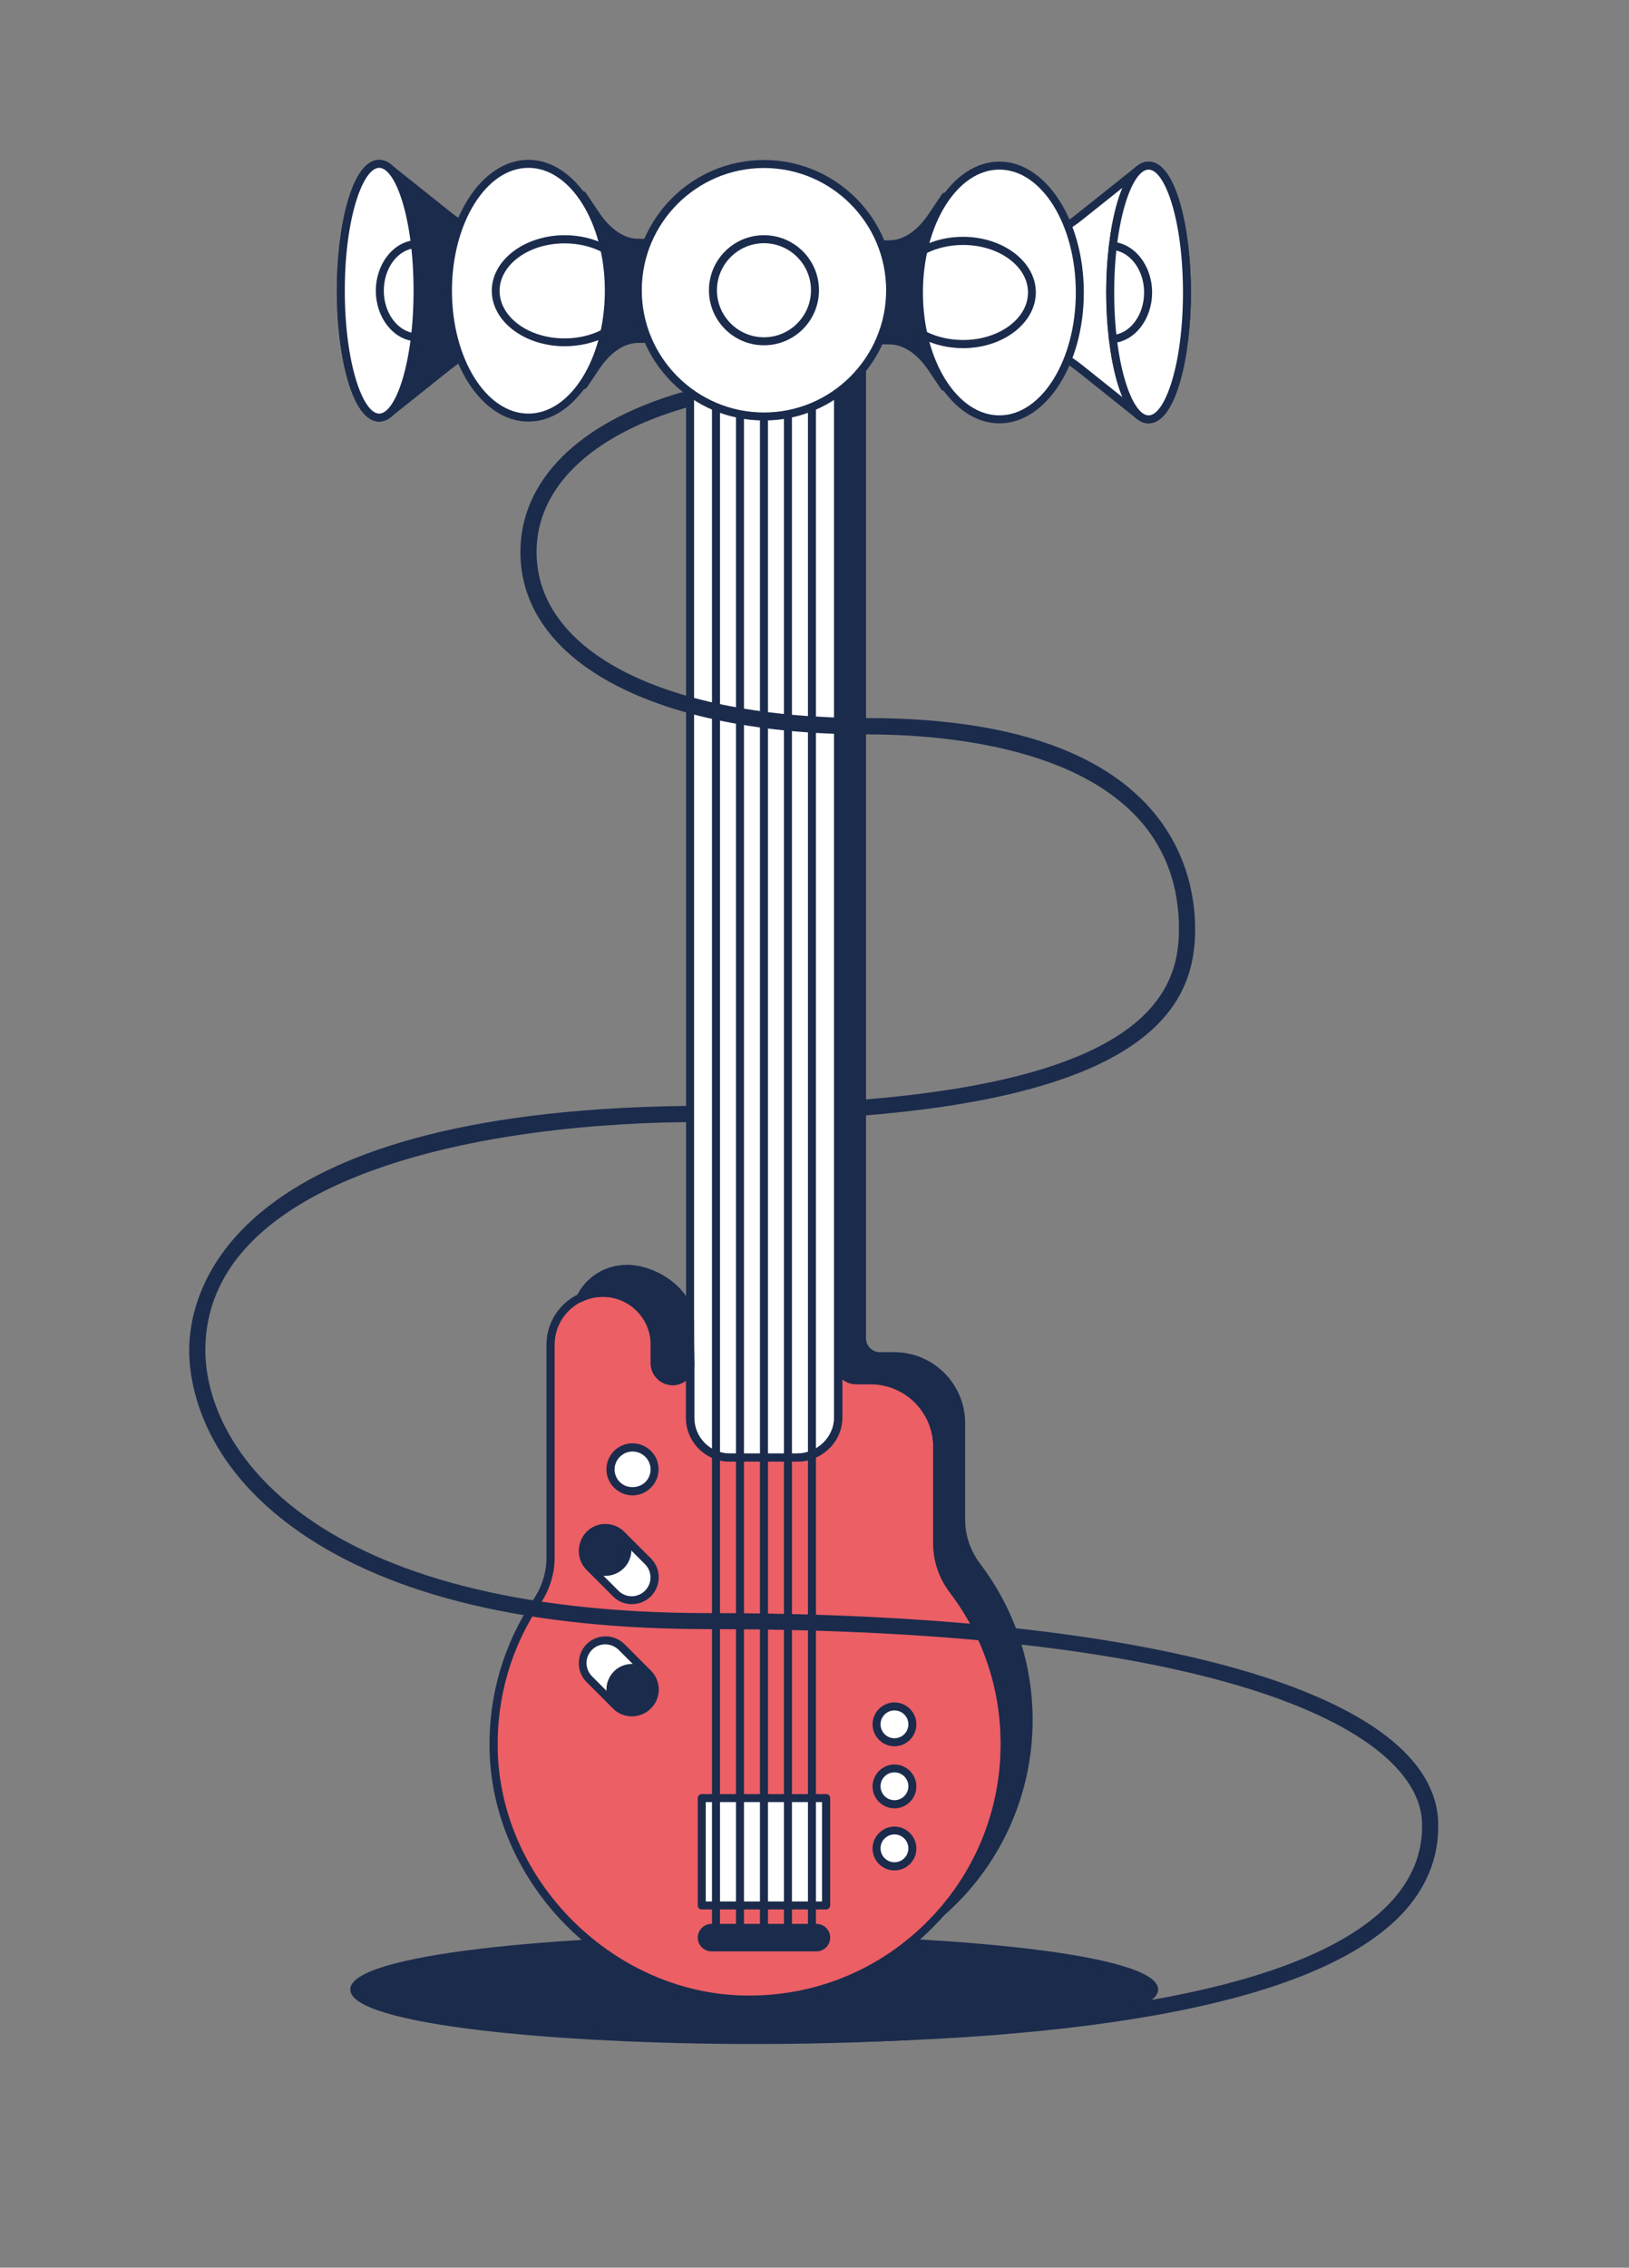 <svg xmlns="http://www.w3.org/2000/svg" xmlns:xlink="http://www.w3.org/1999/xlink" id="Ebene_1" x="0px" y="0px" viewBox="0 0 101.86 141.73" style="enable-background:new 0 0 101.86 141.73;" xml:space="preserve"><rect x="0" y="0" width="101.86" height="141.73" fill="#808080" stroke="none"/><style type="text/css">	.st0{fill:#FFFFFF;}	.st1{fill:#1B2B4C;}	.st2{fill:#EB5F65;}</style><g>	<g>		<path class="st0" d="M71.22,25.97L67.52,23c-1.4-1.12-3.14-1.73-4.94-1.73h-7c-0.62,0-1.12-0.5-1.12-1.12v-3.74   c0-0.62,0.5-1.12,1.12-1.12h7c1.79,0,3.54-0.61,4.94-1.73l3.71-2.96"></path>		<path class="st1" d="M71.22,26.22c-0.06,0-0.11-0.02-0.16-0.06l-3.71-2.96c-1.35-1.08-3.05-1.68-4.78-1.68h-7   c-0.76,0-1.37-0.62-1.37-1.37v-3.74c0-0.76,0.62-1.37,1.37-1.37h7c1.73,0,3.43-0.59,4.78-1.68l3.71-2.96   c0.11-0.09,0.27-0.07,0.35,0.04c0.09,0.11,0.07,0.27-0.04,0.35l-3.71,2.96c-1.44,1.15-3.25,1.79-5.09,1.79h-7   c-0.48,0-0.87,0.39-0.87,0.87v3.74c0,0.48,0.39,0.87,0.87,0.87h7c1.84,0,3.65,0.63,5.09,1.79l3.71,2.96   c0.11,0.09,0.13,0.25,0.04,0.35C71.37,26.18,71.3,26.22,71.22,26.22z"></path>	</g>	<g>		<path class="st1" d="M59.11,12.31l-0.84,1.25c-0.76,1.12-1.69,1.73-2.66,1.73h-2.3c-1.29,0-2.34,1.05-2.34,2.34v1.3   c0,1.29,1.05,2.34,2.34,2.34h2.3c0.97,0,1.91,0.61,2.66,1.73l0.8,1.19"></path>		<path class="st1" d="M59.06,24.44c-0.08,0-0.16-0.04-0.21-0.11l-0.8-1.19c-0.7-1.04-1.58-1.62-2.45-1.62h-2.3   c-1.43,0-2.6-1.16-2.6-2.6v-1.3c0-1.43,1.16-2.6,2.6-2.6h2.3c0.88,0,1.75-0.58,2.45-1.62l0.84-1.25c0.08-0.12,0.23-0.15,0.35-0.07   c0.12,0.08,0.15,0.23,0.07,0.35l-0.84,1.25c-0.8,1.19-1.82,1.84-2.87,1.84h-2.3c-1.15,0-2.09,0.94-2.09,2.09v1.3   c0,1.15,0.94,2.09,2.09,2.09h2.3c1.05,0,2.07,0.65,2.87,1.84l0.8,1.19c0.08,0.12,0.05,0.27-0.07,0.35   C59.16,24.43,59.11,24.44,59.06,24.44z"></path>	</g>	<g>		<path class="st0" d="M74.22,18.28c0-4.38-1.07-7.93-2.4-7.93c-1.32,0-2.4,3.55-2.4,7.93s1.07,7.93,2.4,7.93   C73.15,26.21,74.22,22.66,74.22,18.28z"></path>		<path class="st1" d="M71.82,26.46c-1.72,0-2.65-4.22-2.65-8.18s0.93-8.18,2.65-8.18c1.72,0,2.65,4.22,2.65,8.18   S73.54,26.46,71.82,26.46z M71.82,10.6c-1.02,0-2.15,3.15-2.15,7.68s1.13,7.68,2.15,7.68c1.02,0,2.15-3.15,2.15-7.68   S72.84,10.6,71.82,10.6z"></path>	</g>	<g>		<path class="st0" d="M69.59,21.19c1.23-0.1,2.2-1.37,2.2-2.91c0-1.54-0.97-2.8-2.2-2.91"></path>		<path class="st1" d="M69.59,21.44c-0.13,0-0.24-0.1-0.25-0.23c-0.01-0.14,0.09-0.26,0.23-0.27c1.11-0.09,1.97-1.26,1.97-2.66   s-0.87-2.56-1.97-2.66c-0.14-0.01-0.24-0.13-0.23-0.27c0.01-0.14,0.13-0.25,0.27-0.23c1.36,0.12,2.43,1.5,2.43,3.16   s-1.07,3.04-2.43,3.16C69.6,21.44,69.6,21.44,69.59,21.44z"></path>	</g>	<g>		<path class="st0" d="M74.22,18.28c0-4.38-1.07-7.93-2.4-7.93c-1.32,0-2.4,3.55-2.4,7.93s1.07,7.93,2.4,7.93   C73.15,26.21,74.22,22.66,74.22,18.28z"></path>		<path class="st1" d="M71.82,26.46c-1.72,0-2.65-4.22-2.65-8.18s0.93-8.18,2.65-8.18c1.72,0,2.65,4.22,2.65,8.18   S73.54,26.46,71.82,26.46z M71.82,10.6c-1.02,0-2.15,3.15-2.15,7.68s1.13,7.68,2.15,7.68c1.02,0,2.15-3.15,2.15-7.68   S72.84,10.6,71.82,10.6z"></path>	</g>	<g>		<ellipse class="st0" cx="62.49" cy="18.28" rx="5.03" ry="7.93"></ellipse>		<path class="st1" d="M62.49,26.46c-2.91,0-5.28-3.67-5.28-8.18s2.37-8.18,5.28-8.18c2.91,0,5.28,3.67,5.28,8.18   S65.4,26.46,62.49,26.46z M62.49,10.6c-2.63,0-4.78,3.44-4.78,7.68s2.14,7.68,4.78,7.68c2.63,0,4.78-3.44,4.78-7.68   S65.13,10.6,62.49,10.6z"></path>	</g>	<g>		<path class="st1" d="M60.22,21.76c-0.9,0-1.78-0.2-2.53-0.58c-0.12-0.06-0.17-0.21-0.11-0.34c0.06-0.12,0.21-0.17,0.34-0.11   c0.68,0.34,1.47,0.52,2.3,0.52c2.24,0,4.06-1.33,4.06-2.97s-1.82-2.97-4.06-2.97c-0.82,0-1.62,0.18-2.3,0.52   c-0.12,0.06-0.28,0.01-0.34-0.11c-0.06-0.12-0.01-0.28,0.11-0.34c0.75-0.38,1.62-0.58,2.52-0.58c2.52,0,4.56,1.56,4.56,3.47   S62.74,21.76,60.22,21.76z"></path>	</g>	<g>		<path class="st1" d="M69.59,21.44c-0.13,0-0.24-0.1-0.25-0.23c-0.01-0.14,0.09-0.26,0.23-0.27c1.11-0.09,1.97-1.26,1.97-2.66   s-0.87-2.56-1.97-2.66c-0.14-0.01-0.24-0.13-0.23-0.27c0.01-0.14,0.13-0.25,0.27-0.23c1.36,0.12,2.43,1.5,2.43,3.16   s-1.07,3.04-2.43,3.16C69.6,21.44,69.6,21.44,69.59,21.44z"></path>	</g>	<g>		<g>			<ellipse class="st1" cx="47.16" cy="124.35" rx="25.01" ry="3.16"></ellipse>			<path class="st1" d="M47.16,127.75c-12.24,0-25.26-1.19-25.26-3.41c0-2.21,13.01-3.41,25.26-3.41c12.24,0,25.26,1.19,25.26,3.41    C72.41,126.56,59.4,127.75,47.16,127.75z M47.16,121.44c-15.94,0-24.75,1.72-24.75,2.9c0,1.19,8.81,2.9,24.75,2.9    s24.75-1.72,24.75-2.9C71.91,123.16,63.09,121.44,47.16,121.44z"></path>		</g>		<g>			<g>				<path class="st2" d="M52.41,88.61c0,1.37-1.2,2.48-2.57,2.48l-4.21,0c-1.37,0-2.48-1.11-2.48-2.48v-3.39l0,0v0     c0,0.61-0.49,1.11-1.11,1.11c-0.61,0-1.11-0.49-1.11-1.11v-1.17c0-1.8-1.46-3.26-3.26-3.26s-3.26,1.46-3.26,3.26v2.27v1.97     l0,9.06c0,0.98-0.3,1.94-0.85,2.76c-1.76,2.62-2.77,5.79-2.71,9.21c0.16,8.4,7.34,15.55,15.75,15.67     c8.93,0.12,16.21-7.08,16.21-15.98c0-3.62-1.21-6.96-3.24-9.64c-0.63-0.83-0.98-1.84-0.98-2.88v-6.05     c0-2.31-1.87-4.18-4.18-4.18h-0.9c-0.62,0-1.11-0.5-1.12-1.11l0,0.07V88.61z"></path>				<path class="st1" d="M46.84,125.23c-0.08,0-0.16,0-0.23,0c-8.51-0.12-15.84-7.41-16-15.92c-0.06-3.35,0.89-6.58,2.75-9.35     c0.53-0.79,0.81-1.69,0.81-2.62V84.05c0-1.93,1.57-3.51,3.51-3.51c1.93,0,3.51,1.57,3.51,3.51v1.17c0,0.47,0.38,0.85,0.85,0.85     s0.85-0.38,0.85-0.85c0-0.13,0.09-0.24,0.22-0.25c0.13-0.02,0.24,0.06,0.27,0.19c0.01,0.02,0.01,0.04,0.01,0.06v3.39     c0,1.23,1,2.23,2.23,2.23h4.21c1.25,0,2.31-1.02,2.31-2.23l0-3.47c0-0.14,0.11-0.25,0.25-0.25c0,0,0,0,0,0     c0.14,0,0.25,0.11,0.25,0.25c0,0.48,0.39,0.86,0.87,0.86h0.9c2.44,0,4.43,1.99,4.43,4.43v6.05c0,0.97,0.33,1.94,0.93,2.73     c2.15,2.84,3.29,6.22,3.29,9.79c0,4.38-1.72,8.48-4.83,11.56C55.18,123.58,51.14,125.23,46.84,125.23z M37.68,81.05     c-1.66,0-3,1.35-3,3v13.29c0,1.02-0.31,2.03-0.9,2.9c-1.8,2.68-2.72,5.82-2.66,9.06c0.15,8.25,7.25,15.31,15.5,15.42     c4.26,0.06,8.25-1.55,11.27-4.53c3.02-2.98,4.68-6.96,4.68-11.2c0-3.46-1.1-6.74-3.19-9.49c-0.66-0.87-1.03-1.95-1.03-3.03     v-6.05c0-2.17-1.76-3.93-3.93-3.93h-0.9c-0.33,0-0.63-0.12-0.87-0.31v2.42c0,1.48-1.29,2.73-2.82,2.73h-4.21     c-1.51,0-2.73-1.23-2.73-2.73v-2.34c-0.23,0.19-0.53,0.3-0.85,0.3c-0.75,0-1.36-0.61-1.36-1.36v-1.17     C40.69,82.4,39.34,81.05,37.68,81.05z"></path>			</g>			<g>				<path class="st0" d="M43.15,23.71l0,61.51l0,0v3.39c0,1.37,1.11,2.48,2.48,2.48l4.21,0c1.37,0,2.57-1.11,2.57-2.48v-3.39l0-0.07     c0,0,0-0.01,0-0.01l0-61.37"></path>				<path class="st1" d="M49.84,91.35h-4.21c-1.51,0-2.73-1.23-2.73-2.73v-3.38c0-0.01,0-0.01,0-0.02V23.71     c0-0.14,0.11-0.25,0.25-0.25c0.14,0,0.25,0.11,0.25,0.25V85.2c0,0.01,0,0.01,0,0.02v3.39c0,1.23,1,2.23,2.23,2.23h4.21     c1.25,0,2.31-1.02,2.31-2.23V23.76c0-0.14,0.11-0.25,0.25-0.25c0.14,0,0.25,0.11,0.25,0.25v64.85     C52.66,90.09,51.37,91.35,49.84,91.35z"></path>			</g>		</g>		<g>			<g>				<path class="st1" d="M37.7,80.8c1.8,0,3.26,1.46,3.26,3.26v1.17c0,0.61,0.49,1.11,1.11,1.11h0c0.61,0,1.11-0.49,1.11-1.11v-0.46     c0,0-0.02-0.56-0.02-1.03v-1.17c0-1.8-2.15-3.26-3.95-3.26c-1.29,0-2.39,0.75-2.92,1.83C36.71,80.92,37.19,80.8,37.7,80.8z"></path>				<path class="st1" d="M42.07,86.58c-0.75,0-1.36-0.61-1.36-1.36v-1.17c0-1.66-1.35-3-3-3c-0.46,0-0.9,0.1-1.32,0.31     c-0.1,0.05-0.21,0.03-0.29-0.05c-0.08-0.08-0.1-0.19-0.05-0.29c0.59-1.22,1.8-1.97,3.15-1.97c1.9,0,4.2,1.56,4.2,3.51v1.17     c0,0.47,0.02,1.02,0.02,1.02l0,0.47C43.42,85.97,42.81,86.58,42.07,86.58z M37.7,80.55c1.93,0,3.51,1.57,3.51,3.51v1.17     c0,0.47,0.38,0.85,0.85,0.85s0.85-0.38,0.85-0.85v-0.46c0,0-0.02-0.56-0.02-1.03v-1.17c0-1.66-2.02-3-3.7-3     c-0.91,0-1.75,0.41-2.31,1.09C37.15,80.58,37.43,80.55,37.7,80.55z"></path>			</g>			<g>				<path class="st1" d="M52.43,23.76l0,61.37c0,0.62,0.5,1.12,1.12,1.12h0.9c2.31,0,4.18,1.87,4.18,4.18v6.05     c0,1.04,0.35,2.05,0.98,2.88c2.03,2.68,3.24,6.02,3.24,9.64c0,4.03-1.5,7.72-3.97,10.53c3.35-2.93,5.46-7.23,5.46-12.02     c0-3.62-1.21-6.96-3.24-9.64c-0.63-0.83-0.98-1.84-0.98-2.88l0-6.05c0-2.31-1.87-4.18-4.18-4.18h-0.9     c-0.62,0-1.12-0.5-1.12-1.12l0-60.65"></path>				<path class="st1" d="M58.87,119.79c-0.06,0-0.13-0.02-0.18-0.07c-0.09-0.09-0.1-0.24-0.01-0.34c2.52-2.87,3.9-6.55,3.9-10.36     c0-3.46-1.1-6.74-3.19-9.49c-0.66-0.87-1.03-1.95-1.03-3.03v-6.05c0-2.17-1.76-3.93-3.93-3.93h-0.9c-0.76,0-1.37-0.62-1.37-1.37     V23.76c0-0.14,0.11-0.25,0.25-0.25s0.25,0.11,0.25,0.25v61.37c0,0.48,0.39,0.87,0.87,0.87h0.9c2.44,0,4.43,1.99,4.43,4.43v6.05     c0,0.97,0.33,1.94,0.93,2.73c2.15,2.84,3.29,6.22,3.29,9.79c0,2.63-0.64,5.2-1.84,7.5c1.83-2.62,2.83-5.75,2.83-9     c0-3.46-1.1-6.74-3.19-9.49c-0.66-0.87-1.03-1.95-1.03-3.03v-6.05c0-2.17-1.76-3.93-3.93-3.93h-0.9c-0.76,0-1.37-0.62-1.37-1.37     V22.99c0-0.14,0.11-0.25,0.25-0.25s0.25,0.11,0.25,0.25v60.65c0,0.48,0.39,0.87,0.87,0.87h0.9c2.44,0,4.43,1.99,4.43,4.43v6.05     c0,0.97,0.33,1.94,0.93,2.73c2.15,2.84,3.29,6.22,3.29,9.79c0,4.68-2.02,9.13-5.55,12.21     C58.99,119.77,58.93,119.79,58.87,119.79z"></path>			</g>		</g>		<g>							<rect x="44.41" y="111.84" transform="matrix(-2.431266e-07 -1 1 -2.431266e-07 -67.963 163.497)" class="st0" width="6.71" height="7.78"></rect>			<path class="st1" d="M51.66,119.34h-7.78c-0.14,0-0.25-0.11-0.25-0.25v-6.71c0-0.14,0.11-0.25,0.25-0.25h7.78    c0.14,0,0.25,0.11,0.25,0.25v6.71C51.91,119.23,51.79,119.34,51.66,119.34z M44.13,118.84h7.27v-6.21h-7.27V118.84z"></path>		</g>		<g>			<path class="st1" d="M42.19,20.55L42.19,20.55c-0.53,0.53-1.39,0.53-1.92,0l0,0c-0.53-0.53-0.53-1.39,0-1.92l0,0    c0.53-0.53,1.39-0.53,1.92,0v0C42.72,19.16,42.72,20.02,42.19,20.55z"></path>			<path class="st1" d="M41.23,21.2c-0.43,0-0.83-0.17-1.14-0.47c-0.63-0.63-0.63-1.65,0-2.27c0.61-0.61,1.67-0.61,2.27,0    c0.63,0.63,0.63,1.65,0,2.27C42.06,21.03,41.66,21.2,41.23,21.2z M41.23,18.49c-0.3,0-0.57,0.12-0.78,0.32    c-0.43,0.43-0.43,1.13,0,1.56c0.43,0.43,1.13,0.43,1.56,0c0.43-0.43,0.43-1.13,0-1.56C41.8,18.6,41.52,18.49,41.23,18.49z"></path>		</g>		<g>			<path class="st1" d="M44.79,17.95L44.79,17.95c-0.53,0.53-1.39,0.53-1.92,0v0c-0.53-0.53-0.53-1.39,0-1.92v0    c0.53-0.53,1.39-0.53,1.92,0l0,0C45.32,16.56,45.32,17.42,44.79,17.95z"></path>			<path class="st1" d="M43.83,18.6c-0.41,0-0.82-0.16-1.14-0.47c-0.63-0.63-0.63-1.65,0-2.27c0.63-0.63,1.65-0.63,2.27,0    c0.63,0.63,0.63,1.65,0,2.27C44.66,18.44,44.25,18.6,43.83,18.6z M43.83,15.88c-0.28,0-0.57,0.11-0.78,0.32    c-0.43,0.43-0.43,1.13,0,1.56c0.43,0.43,1.13,0.43,1.56,0c0.43-0.43,0.43-1.13,0-1.56C44.4,15.99,44.12,15.88,43.83,15.88z"></path>		</g>		<g>			<path class="st1" d="M47.4,15.34L47.4,15.34c-0.53,0.53-1.39,0.53-1.92,0v0c-0.53-0.53-0.53-1.39,0-1.92v0    c0.53-0.53,1.39-0.53,1.92,0l0,0C47.93,13.95,47.93,14.81,47.4,15.34z"></path>			<path class="st1" d="M46.44,15.99c-0.41,0-0.82-0.16-1.14-0.47c-0.3-0.3-0.47-0.71-0.47-1.14c0-0.43,0.17-0.83,0.47-1.14    c0.61-0.61,1.67-0.61,2.27,0c0.3,0.3,0.47,0.71,0.47,1.14c0,0.43-0.17,0.83-0.47,1.14C47.26,15.83,46.85,15.99,46.44,15.99z     M46.44,13.28c-0.3,0-0.57,0.12-0.78,0.32c-0.21,0.21-0.32,0.49-0.32,0.78c0,0.3,0.12,0.57,0.32,0.78c0.42,0.42,1.14,0.42,1.56,0    h0c0.21-0.21,0.32-0.49,0.32-0.78c0-0.3-0.12-0.57-0.32-0.78S46.73,13.28,46.44,13.28z"></path>		</g>		<g>			<path class="st1" d="M46.27,121.35c-0.14,0-0.25-0.11-0.25-0.25V25.47c0-0.14,0.11-0.25,0.25-0.25c0.14,0,0.25,0.11,0.25,0.25    v95.63C46.52,121.24,46.41,121.35,46.27,121.35z"></path>		</g>		<g>			<path class="st1" d="M44.77,121.35c-0.14,0-0.25-0.11-0.25-0.25V25.47c0-0.14,0.11-0.25,0.25-0.25c0.14,0,0.25,0.11,0.25,0.25    v95.63C45.02,121.24,44.91,121.35,44.77,121.35z"></path>		</g>		<g>			<path class="st1" d="M47.77,121.35c-0.14,0-0.25-0.11-0.25-0.25V25.47c0-0.14,0.11-0.25,0.25-0.25c0.14,0,0.25,0.11,0.25,0.25    v95.63C48.02,121.24,47.91,121.35,47.77,121.35z"></path>		</g>		<g>			<path class="st1" d="M49.27,121.35c-0.14,0-0.25-0.11-0.25-0.25V25.47c0-0.14,0.11-0.25,0.25-0.25c0.14,0,0.25,0.11,0.25,0.25    v95.63C49.52,121.24,49.41,121.35,49.27,121.35z"></path>		</g>		<g>			<path class="st1" d="M50.77,121.35c-0.14,0-0.25-0.11-0.25-0.25V25.47c0-0.14,0.11-0.25,0.25-0.25s0.25,0.11,0.25,0.25v95.63    C51.02,121.24,50.91,121.35,50.77,121.35z"></path>		</g>		<g>			<path class="st0" d="M40.51,99.6L40.51,99.6c-0.56,0.56-1.46,0.56-2.01,0l-1.65-1.65c-0.56-0.56-0.56-1.46,0-2.01l0,0    c0.56-0.56,1.46-0.56,2.01,0l1.65,1.65C41.07,98.14,41.07,99.04,40.51,99.6z"></path>			<path class="st1" d="M39.51,100.26c-0.43,0-0.86-0.16-1.18-0.49l-1.65-1.65c-0.65-0.65-0.65-1.71,0-2.37    c0.65-0.65,1.72-0.65,2.37,0l1.65,1.65c0.65,0.65,0.65,1.71,0,2.37C40.36,100.1,39.94,100.26,39.51,100.26z M37.85,95.77    c-0.3,0-0.6,0.11-0.83,0.34c-0.46,0.46-0.46,1.2,0,1.66l1.65,1.65c0.46,0.46,1.2,0.46,1.66,0c0.46-0.46,0.46-1.2,0-1.66    l-1.65-1.65C38.45,95.88,38.15,95.77,37.85,95.77z"></path>		</g>		<g>			<circle class="st1" cx="37.85" cy="96.86" r="1.37"></circle>			<path class="st1" d="M37.85,98.49c-0.42,0-0.83-0.16-1.15-0.47c-0.31-0.31-0.48-0.71-0.48-1.15c0-0.43,0.17-0.84,0.48-1.15    c0.63-0.63,1.66-0.63,2.3,0l0,0l0,0c0.31,0.31,0.48,0.71,0.48,1.15c0,0.43-0.17,0.84-0.48,1.15    C38.68,98.33,38.27,98.49,37.85,98.49z M37.85,95.74c-0.29,0-0.57,0.11-0.79,0.33c-0.21,0.21-0.33,0.49-0.33,0.79    c0,0.3,0.12,0.58,0.33,0.79c0.44,0.44,1.15,0.44,1.59,0c0.21-0.21,0.33-0.49,0.33-0.79c0-0.3-0.12-0.58-0.33-0.79l0,0    C38.43,95.85,38.14,95.74,37.85,95.74z"></path>		</g>		<g>			<path class="st0" d="M40.51,106.6L40.51,106.6c-0.56,0.56-1.46,0.56-2.01,0l-1.65-1.65c-0.56-0.56-0.56-1.46,0-2.01l0,0    c0.56-0.56,1.46-0.56,2.01,0l1.65,1.65C41.07,105.15,41.07,106.05,40.51,106.6z"></path>			<path class="st1" d="M39.51,107.27c-0.43,0-0.86-0.16-1.18-0.49l-1.65-1.65c-0.65-0.65-0.65-1.71,0-2.37    c0.65-0.65,1.72-0.65,2.37,0l1.65,1.65c0.65,0.65,0.65,1.71,0,2.37C40.36,107.11,39.94,107.27,39.51,107.27z M37.85,102.77    c-0.3,0-0.6,0.11-0.83,0.34c-0.46,0.46-0.46,1.2,0,1.66l1.65,1.65c0.46,0.46,1.2,0.46,1.66,0c0.46-0.46,0.46-1.2,0-1.66    l-1.65-1.65C38.45,102.89,38.15,102.77,37.85,102.77z"></path>		</g>		<g>			<circle class="st1" cx="39.55" cy="105.6" r="1.37"></circle>			<path class="st1" d="M39.55,107.22c-0.42,0-0.83-0.16-1.15-0.47c-0.31-0.31-0.48-0.71-0.48-1.15c0-0.43,0.17-0.84,0.48-1.15    c0.61-0.61,1.68-0.61,2.3,0l0,0l0,0c0.31,0.31,0.48,0.71,0.48,1.15c0,0.43-0.17,0.84-0.48,1.15    C40.39,107.07,39.97,107.22,39.55,107.22z M39.55,104.48c-0.3,0-0.58,0.12-0.79,0.33c-0.21,0.21-0.33,0.49-0.33,0.79    c0,0.3,0.12,0.58,0.33,0.79c0.44,0.44,1.15,0.44,1.59,0c0.21-0.21,0.33-0.49,0.33-0.79c0-0.3-0.12-0.58-0.33-0.79l0,0    C40.13,104.6,39.85,104.48,39.55,104.48z"></path>		</g>		<g>			<circle class="st0" cx="39.55" cy="91.84" r="1.37"></circle>			<path class="st1" d="M39.55,93.46c-0.43,0-0.84-0.17-1.15-0.48c-0.31-0.31-0.48-0.71-0.48-1.15c0-0.43,0.17-0.84,0.48-1.15    c0.63-0.63,1.66-0.63,2.3,0l0,0c0.31,0.31,0.48,0.71,0.48,1.15c0,0.43-0.17,0.84-0.48,1.15C40.39,93.29,39.99,93.46,39.55,93.46z     M39.55,90.72c-0.29,0-0.57,0.11-0.79,0.33c-0.21,0.21-0.33,0.49-0.33,0.79c0,0.3,0.12,0.58,0.33,0.79    c0.42,0.42,1.16,0.42,1.59,0c0.21-0.21,0.33-0.49,0.33-0.79c0-0.3-0.12-0.58-0.33-0.79C40.13,90.83,39.84,90.72,39.55,90.72z"></path>		</g>		<g>			<path class="st1" d="M51.66,121.1L51.66,121.1c0,0.34-0.27,0.61-0.61,0.61h-6.56c-0.34,0-0.61-0.27-0.61-0.61l0,0    c0-0.34,0.27-0.61,0.61-0.61l6.56,0C51.38,120.49,51.66,120.77,51.66,121.1z"></path>			<path class="st1" d="M51.05,121.96h-6.56c-0.48,0-0.86-0.39-0.86-0.86c0-0.47,0.39-0.86,0.86-0.86h6.56    c0.48,0,0.86,0.39,0.86,0.86C51.91,121.58,51.52,121.96,51.05,121.96z M44.49,120.74c-0.2,0-0.36,0.16-0.36,0.36    c0,0.2,0.16,0.36,0.36,0.36h6.56c0.2,0,0.36-0.16,0.36-0.36c0-0.2-0.16-0.36-0.36-0.36H44.49z"></path>		</g>		<g>			<path class="st1" d="M49.86,91.35h-4.21c-1.51,0-2.73-1.23-2.73-2.73v-3.39c0-0.14,0.11-0.25,0.25-0.25    c0.14,0,0.25,0.11,0.25,0.25v3.39c0,1.23,1,2.23,2.23,2.23h4.21c1.25,0,2.31-1.02,2.31-2.23v-3.39c0-0.14,0.11-0.25,0.25-0.25    s0.25,0.11,0.25,0.25v3.39C52.68,90.09,51.39,91.35,49.86,91.35z"></path>		</g>		<g>			<circle class="st0" cx="55.93" cy="115.52" r="1.12"></circle>			<path class="st1" d="M55.93,116.9c-0.76,0-1.37-0.62-1.37-1.37s0.62-1.37,1.37-1.37s1.37,0.62,1.37,1.37S56.69,116.9,55.93,116.9    z M55.93,114.65c-0.48,0-0.87,0.39-0.87,0.87c0,0.48,0.39,0.87,0.87,0.87s0.87-0.39,0.87-0.87    C56.8,115.04,56.41,114.65,55.93,114.65z"></path>		</g>		<g>			<circle class="st0" cx="55.93" cy="111.65" r="1.12"></circle>			<path class="st1" d="M55.93,113.02c-0.76,0-1.37-0.62-1.37-1.37s0.62-1.37,1.37-1.37s1.37,0.62,1.37,1.37    S56.69,113.02,55.93,113.02z M55.93,110.77c-0.48,0-0.87,0.39-0.87,0.87c0,0.48,0.39,0.87,0.87,0.87s0.87-0.39,0.87-0.87    C56.8,111.16,56.41,110.77,55.93,110.77z"></path>		</g>		<g>			<circle class="st0" cx="55.93" cy="107.77" r="1.12"></circle>			<path class="st1" d="M55.93,109.14c-0.76,0-1.37-0.62-1.37-1.37s0.62-1.37,1.37-1.37s1.37,0.62,1.37,1.37    S56.69,109.14,55.93,109.14z M55.93,106.9c-0.48,0-0.87,0.39-0.87,0.87c0,0.48,0.39,0.87,0.87,0.87s0.87-0.39,0.87-0.87    C56.8,107.29,56.41,106.9,55.93,106.9z"></path>		</g>	</g>	<g>		<path class="st1" d="M24.31,25.85l3.71-2.96c1.4-1.12,3.14-1.73,4.94-1.73h7c0.62,0,1.12-0.5,1.12-1.12V16.3   c0-0.62-0.5-1.12-1.12-1.12h-7c-1.79,0-3.54-0.61-4.94-1.73l-3.71-2.96"></path>		<path class="st1" d="M24.31,26.1c-0.07,0-0.15-0.03-0.2-0.09c-0.09-0.11-0.07-0.27,0.04-0.35l3.71-2.96   c1.44-1.15,3.25-1.79,5.09-1.79h7c0.48,0,0.87-0.39,0.87-0.87V16.3c0-0.48-0.39-0.87-0.87-0.87h-7c-1.84,0-3.65-0.63-5.09-1.79   l-3.71-2.96c-0.11-0.09-0.13-0.25-0.04-0.35c0.09-0.11,0.25-0.13,0.35-0.04l3.71,2.96c1.35,1.08,3.05,1.68,4.78,1.68h7   c0.76,0,1.37,0.62,1.37,1.37v3.74c0,0.76-0.62,1.37-1.37,1.37h-7c-1.73,0-3.43,0.59-4.78,1.68l-3.71,2.96   C24.42,26.08,24.36,26.1,24.31,26.1z"></path>	</g>	<g>		<path class="st1" d="M36.43,12.2l0.84,1.25c0.76,1.12,1.69,1.73,2.66,1.73h2.3c1.29,0,2.34,1.05,2.34,2.34v1.3   c0,1.29-1.05,2.34-2.34,2.34h-2.3c-0.97,0-1.91,0.61-2.66,1.73l-0.8,1.19"></path>		<path class="st1" d="M36.47,24.33c-0.05,0-0.1-0.01-0.14-0.04c-0.12-0.08-0.15-0.23-0.07-0.35l0.8-1.19   c0.8-1.19,1.82-1.84,2.87-1.84h2.3c1.15,0,2.09-0.94,2.09-2.09v-1.3c0-1.15-0.94-2.09-2.09-2.09h-2.3c-1.05,0-2.07-0.65-2.87-1.84   l-0.84-1.25c-0.08-0.12-0.05-0.27,0.07-0.35c0.12-0.08,0.27-0.05,0.35,0.07l0.84,1.25c0.7,1.04,1.58,1.62,2.45,1.62h2.3   c1.43,0,2.6,1.16,2.6,2.6v1.3c0,1.43-1.16,2.6-2.6,2.6h-2.3c-0.88,0-1.75,0.58-2.45,1.62l-0.8,1.19   C36.63,24.29,36.55,24.33,36.47,24.33z"></path>	</g>	<g>		<ellipse class="st0" cx="23.71" cy="18.17" rx="2.4" ry="7.93"></ellipse>		<path class="st1" d="M23.71,26.35c-1.72,0-2.65-4.22-2.65-8.18s0.93-8.18,2.65-8.18s2.65,4.22,2.65,8.18S25.43,26.35,23.71,26.35z    M23.71,10.49c-1.02,0-2.15,3.15-2.15,7.68s1.13,7.68,2.15,7.68s2.15-3.15,2.15-7.68S24.73,10.49,23.71,10.49z"></path>	</g>	<g>		<path class="st0" d="M25.95,21.07c-1.23-0.1-2.2-1.37-2.2-2.91c0-1.54,0.97-2.8,2.2-2.91"></path>		<path class="st1" d="M25.95,21.33c-0.01,0-0.01,0-0.02,0c-1.36-0.12-2.43-1.5-2.43-3.16c0-1.65,1.07-3.04,2.43-3.16   c0.14-0.01,0.26,0.09,0.27,0.23c0.01,0.14-0.09,0.26-0.23,0.27c-1.11,0.09-1.97,1.26-1.97,2.66c0,1.4,0.87,2.56,1.97,2.66   c0.14,0.01,0.24,0.13,0.23,0.27C26.18,21.23,26.07,21.33,25.95,21.33z"></path>	</g>	<g>		<ellipse class="st0" cx="23.71" cy="18.17" rx="2.4" ry="7.93"></ellipse>		<path class="st1" d="M23.71,26.35c-1.72,0-2.65-4.22-2.65-8.18s0.93-8.18,2.65-8.18s2.65,4.22,2.65,8.18S25.43,26.35,23.71,26.35z    M23.71,10.49c-1.02,0-2.15,3.15-2.15,7.68s1.13,7.68,2.15,7.68s2.15-3.15,2.15-7.68S24.73,10.49,23.71,10.49z"></path>	</g>	<g>		<ellipse class="st0" cx="33.04" cy="18.17" rx="5.03" ry="7.93"></ellipse>		<path class="st1" d="M33.04,26.35c-2.91,0-5.28-3.67-5.28-8.18s2.37-8.18,5.28-8.18s5.28,3.67,5.28,8.18S35.95,26.35,33.04,26.35z    M33.04,10.49c-2.63,0-4.78,3.44-4.78,7.68s2.14,7.68,4.78,7.68c2.63,0,4.78-3.44,4.78-7.68S35.67,10.49,33.04,10.49z"></path>	</g>	<g>		<path class="st1" d="M35.31,21.64c-2.52,0-4.56-1.56-4.56-3.47s2.05-3.47,4.56-3.47c0.9,0,1.78,0.2,2.52,0.58   c0.12,0.06,0.17,0.21,0.11,0.34c-0.06,0.12-0.21,0.17-0.34,0.11c-0.68-0.34-1.47-0.52-2.3-0.52c-2.24,0-4.06,1.33-4.06,2.97   c0,1.64,1.82,2.97,4.06,2.97c0.83,0,1.62-0.18,2.3-0.52c0.12-0.06,0.28-0.01,0.34,0.11c0.06,0.12,0.01,0.28-0.11,0.34   C37.09,21.44,36.21,21.64,35.31,21.64z"></path>	</g>	<g>		<path class="st1" d="M25.95,21.33c-0.01,0-0.01,0-0.02,0c-1.36-0.12-2.43-1.5-2.43-3.16c0-1.65,1.07-3.04,2.43-3.16   c0.14-0.01,0.26,0.09,0.27,0.23c0.01,0.14-0.09,0.26-0.23,0.27c-1.11,0.09-1.97,1.26-1.97,2.66c0,1.4,0.87,2.56,1.97,2.66   c0.14,0.01,0.24,0.13,0.23,0.27C26.18,21.23,26.07,21.33,25.95,21.33z"></path>	</g>	<g>		<circle class="st0" cx="47.77" cy="18.14" r="7.89"></circle>		<path class="st1" d="M47.77,26.28c-4.49,0-8.14-3.65-8.14-8.14c0-4.49,3.65-8.14,8.14-8.14s8.14,3.65,8.14,8.14   C55.91,22.63,52.26,26.28,47.77,26.28z M47.77,10.5c-4.21,0-7.64,3.43-7.64,7.64s3.43,7.64,7.64,7.64s7.64-3.43,7.64-7.64   S51.98,10.5,47.77,10.5z"></path>	</g>	<g>		<circle class="st0" cx="47.77" cy="18.14" r="3.19"></circle>		<path class="st1" d="M47.77,21.58c-1.9,0-3.44-1.54-3.44-3.44s1.54-3.44,3.44-3.44s3.44,1.54,3.44,3.44S49.67,21.58,47.77,21.58z    M47.77,15.2c-1.62,0-2.94,1.32-2.94,2.94s1.32,2.94,2.94,2.94c1.62,0,2.94-1.32,2.94-2.94S49.39,15.2,47.77,15.2z"></path>	</g>	<g>		<path class="st1" d="M54.23,69.71c-0.26,0-0.48-0.2-0.5-0.46c-0.02-0.28,0.18-0.52,0.46-0.54c17.51-1.46,19.53-6.76,19.53-10.63   c0-11-13.62-12.18-19.48-12.18c-13.18,0-21.7-4.47-21.7-11.4c0-4.47,3.65-8.1,10.01-9.96c0.27-0.08,0.55,0.08,0.62,0.34   c0.08,0.27-0.08,0.55-0.34,0.62c-5.9,1.72-9.28,5-9.28,8.99c0,6.31,8.12,10.39,20.69,10.39c18.49,0,20.49,9.22,20.49,13.19   c0,4.26-2.12,10.1-20.46,11.63C54.25,69.71,54.24,69.71,54.23,69.71z"></path>	</g>	<g>		<path class="st1" d="M47.32,127.71c-0.28,0-0.5-0.23-0.5-0.5c0-0.28,0.23-0.5,0.5-0.5c21.26,0,34.55-2.59,39.51-7.69   c1.44-1.49,2.15-3.2,2.09-5.09c-0.16-5.59-11.94-12.11-44.58-12.11c-11.19,0-19.8-2.04-25.59-6.05c-6.24-4.33-6.92-9.4-6.92-11.39   c0-3.49,2.24-14.9,31.03-15.26c0.29-0.01,0.51,0.22,0.51,0.5c0,0.28-0.22,0.51-0.5,0.51c-14.52,0.18-30.03,4.02-30.03,14.26   c0,6.1,6.63,16.43,31.5,16.43c27.89,0,45.35,5.02,45.59,13.09c0.06,2.18-0.74,4.14-2.37,5.82   C82.39,125.01,68.86,127.71,47.32,127.71z"></path>	</g></g></svg>